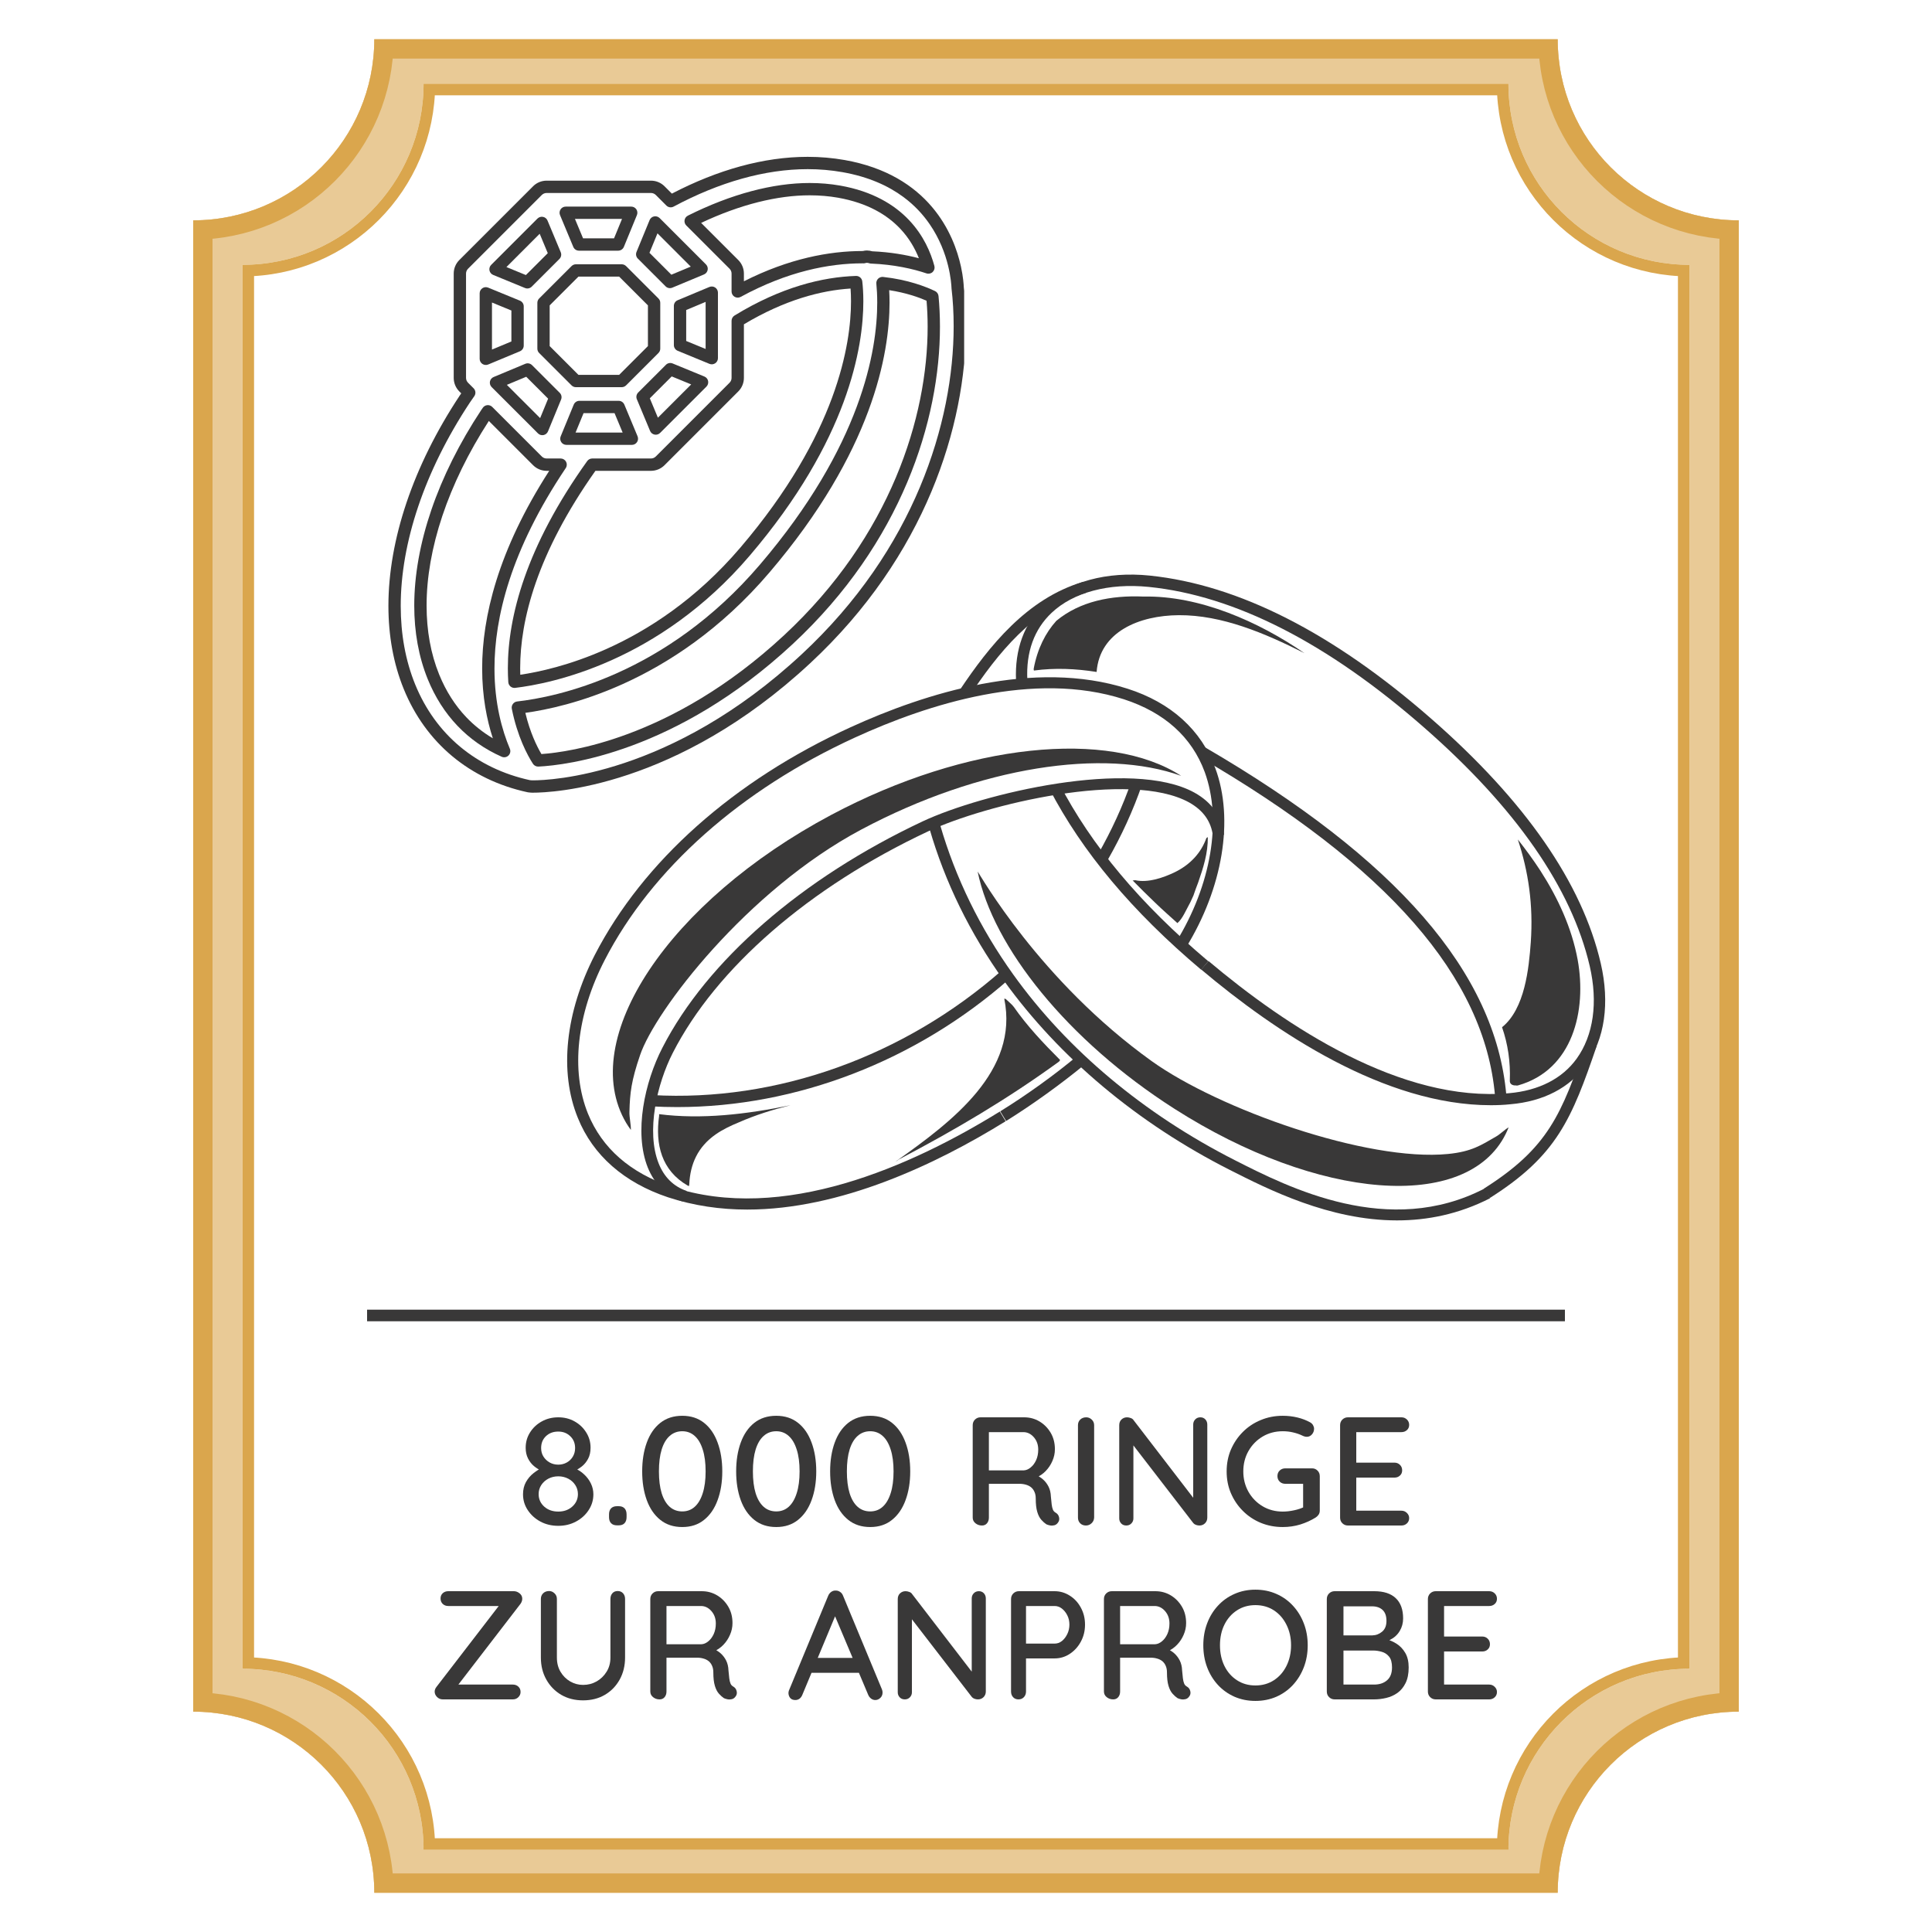 <svg xmlns="http://www.w3.org/2000/svg" xmlns:xlink="http://www.w3.org/1999/xlink" width="500" zoomAndPan="magnify" viewBox="0 0 375 375" height="500" preserveAspectRatio="xMidYMid meet" version="1.0"><defs><filter x="0%" y="0%" width="100%" height="100%" id="c8256b4674"><feColorMatrix values="0 0 0 0 1 0 0 0 0 1 0 0 0 0 1 0 0 0 1 0" color-interpolation-filters="sRGB"/></filter><g/><mask id="202e84fb86"><g filter="url(#c8256b4674)"><rect x="-37.5" width="450" fill="#000000" y="-37.5" height="450" fill-opacity="0.59"/></g></mask><clipPath id="c13661485e"><path d="M 17.5 7.617 L 317.5 7.617 L 317.5 368 L 17.5 368 Z M 17.5 7.617 " clip-rule="nonzero"/></clipPath><clipPath id="24961f9ae7"><path d="M 282.348 7.617 L 52.652 7.617 C 52.652 26.957 37.012 42.77 17.5 42.77 L 17.5 332.23 C 36.844 332.23 52.652 347.875 52.652 367.383 L 282.348 367.383 C 282.348 348.043 297.988 332.23 317.5 332.23 L 317.5 42.77 C 298.156 42.77 282.348 27.125 282.348 7.617 Z M 282.348 7.617 " clip-rule="nonzero"/></clipPath><clipPath id="93f451562a"><path d="M 0.5 0.617 L 300.5 0.617 L 300.5 360.441 L 0.5 360.441 Z M 0.5 0.617 " clip-rule="nonzero"/></clipPath><clipPath id="1d340ce2c0"><path d="M 265.348 0.617 L 35.652 0.617 C 35.652 19.957 20.012 35.77 0.5 35.77 L 0.5 325.23 C 19.844 325.23 35.652 340.875 35.652 360.383 L 265.348 360.383 C 265.348 341.043 280.988 325.23 300.5 325.23 L 300.5 35.77 C 281.156 35.77 265.348 20.125 265.348 0.617 Z M 265.348 0.617 " clip-rule="nonzero"/></clipPath><clipPath id="d2f5294e4e"><rect x="0" width="301" y="0" height="361"/></clipPath><clipPath id="c7b0f66c07"><path d="M 17.5 7.617 L 317.5 7.617 L 317.5 367.383 L 17.5 367.383 Z M 17.5 7.617 " clip-rule="nonzero"/></clipPath><clipPath id="f7f7650fb1"><path d="M 282.348 7.617 L 52.652 7.617 C 52.652 26.957 37.012 42.77 17.5 42.77 L 17.5 332.23 C 36.844 332.23 52.652 347.871 52.652 367.383 L 282.348 367.383 C 282.348 348.039 297.988 332.23 317.5 332.23 L 317.5 42.77 C 298.156 42.77 282.348 27.125 282.348 7.617 Z M 282.348 7.617 " clip-rule="nonzero"/></clipPath><clipPath id="278700fe2a"><rect x="0" width="339" y="0" height="375"/></clipPath><clipPath id="751d94d3d8"><path d="M 37.5 7.617 L 337.5 7.617 L 337.5 367.383 L 37.5 367.383 Z M 37.5 7.617 " clip-rule="nonzero"/></clipPath><clipPath id="34766079a4"><path d="M 302.348 7.617 L 72.652 7.617 C 72.652 26.957 57.012 42.77 37.5 42.77 L 37.5 332.23 C 56.844 332.23 72.652 347.871 72.652 367.383 L 302.348 367.383 C 302.348 348.039 317.988 332.23 337.5 332.23 L 337.5 42.77 C 318.156 42.77 302.348 27.125 302.348 7.617 Z M 302.348 7.617 " clip-rule="nonzero"/></clipPath><clipPath id="047d6d4acc"><path d="M 47.062 16.246 L 327.938 16.246 L 327.938 359.664 L 47.062 359.664 Z M 47.062 16.246 " clip-rule="nonzero"/></clipPath><clipPath id="b1ea4b9e66"><path d="M 292.785 16.246 L 82.215 16.246 C 82.215 35.59 66.57 51.402 47.062 51.402 L 47.062 323.906 C 66.402 323.906 82.215 339.547 82.215 359.059 L 292.785 359.059 C 292.785 339.715 308.426 323.906 327.938 323.906 L 327.938 51.402 C 308.598 51.402 292.785 35.758 292.785 16.246 Z M 292.785 16.246 " clip-rule="nonzero"/></clipPath><clipPath id="db0943ae90"><path d="M 0.062 0.246 L 280.938 0.246 L 280.938 343 L 0.062 343 Z M 0.062 0.246 " clip-rule="nonzero"/></clipPath><clipPath id="3b0c2a8dad"><path d="M 245.785 0.246 L 35.215 0.246 C 35.215 19.59 19.57 35.402 0.062 35.402 L 0.062 307.906 C 19.402 307.906 35.215 323.547 35.215 343.059 L 245.785 343.059 C 245.785 323.715 261.426 307.906 280.938 307.906 L 280.938 35.402 C 261.598 35.402 245.785 19.758 245.785 0.246 Z M 245.785 0.246 " clip-rule="nonzero"/></clipPath><clipPath id="8ec0bc0ce6"><rect x="0" width="281" y="0" height="344"/></clipPath><clipPath id="97af62f8ca"><path d="M 47.062 16.25 L 328 16.25 L 328 358.996 L 47.062 358.996 Z M 47.062 16.25 " clip-rule="nonzero"/></clipPath><clipPath id="458fe52990"><path d="M 292.785 16.25 L 82.215 16.25 C 82.215 35.59 66.57 51.402 47.062 51.402 L 47.062 323.902 C 66.402 323.902 82.215 339.547 82.215 359.055 L 292.785 359.055 C 292.785 339.715 308.426 323.902 327.938 323.902 L 327.938 51.402 C 308.594 51.402 292.785 35.758 292.785 16.25 Z M 292.785 16.25 " clip-rule="nonzero"/></clipPath><clipPath id="501de0fc24"><path d="M 75.391 30.297 L 187.141 30.297 L 187.141 154 L 75.391 154 Z M 75.391 30.297 " clip-rule="nonzero"/></clipPath></defs><rect x="-37.5" width="450" fill="#ffffff" y="-37.5" height="450" fill-opacity="1"/><rect x="-37.5" width="450" fill="#ffffff" y="-37.5" height="450" fill-opacity="1"/><g mask="url(#202e84fb86)"><g transform="matrix(1, 0, 0, 1, 20, 0)"><g clip-path="url(#278700fe2a)"><g clip-path="url(#c13661485e)"><g clip-path="url(#24961f9ae7)"><g transform="matrix(1, 0, 0, 1, 17, 7)"><g clip-path="url(#d2f5294e4e)"><g clip-path="url(#93f451562a)"><g clip-path="url(#1d340ce2c0)"><path fill="#daa64d" d="M 0.5 0.617 L 300.5 0.617 L 300.5 360.383 L 0.5 360.383 Z M 0.5 0.617 " fill-opacity="1" fill-rule="nonzero"/></g></g></g></g></g></g><g clip-path="url(#c7b0f66c07)"><g clip-path="url(#f7f7650fb1)"><path stroke-linecap="butt" transform="matrix(0.75, 0, 0, 0.75, 17.501, 7.616)" fill="none" stroke-linejoin="miter" d="M 353.128 0.002 L 46.868 0.002 C 46.868 25.789 26.014 46.872 -0.002 46.872 L -0.002 432.82 C 25.79 432.82 46.868 453.674 46.868 479.69 L 353.128 479.69 C 353.128 453.898 373.983 432.82 399.998 432.82 L 399.998 46.872 C 374.207 46.872 353.128 26.013 353.128 0.002 Z M 353.128 0.002 " stroke="#daa64d" stroke-width="10" stroke-opacity="1" stroke-miterlimit="4"/></g></g></g></g></g><g clip-path="url(#751d94d3d8)"><g clip-path="url(#34766079a4)"><path stroke-linecap="butt" transform="matrix(0.75, 0, 0, 0.75, 37.501, 7.616)" fill="none" stroke-linejoin="miter" d="M 353.128 0.002 L 46.868 0.002 C 46.868 25.789 26.014 46.872 -0.002 46.872 L -0.002 432.82 C 25.79 432.82 46.868 453.674 46.868 479.69 L 353.128 479.69 C 353.128 453.898 373.983 432.82 399.998 432.82 L 399.998 46.872 C 374.207 46.872 353.128 26.013 353.128 0.002 Z M 353.128 0.002 " stroke="#daa64d" stroke-width="10" stroke-opacity="1" stroke-miterlimit="4"/></g></g><g clip-path="url(#047d6d4acc)"><g clip-path="url(#b1ea4b9e66)"><g transform="matrix(1, 0, 0, 1, 47, 16)"><g clip-path="url(#8ec0bc0ce6)"><g clip-path="url(#db0943ae90)"><g clip-path="url(#3b0c2a8dad)"><path fill="#ffffff" d="M 0.062 0.246 L 280.938 0.246 L 280.938 342.566 L 0.062 342.566 Z M 0.062 0.246 " fill-opacity="1" fill-rule="nonzero"/></g></g></g></g></g></g><g clip-path="url(#97af62f8ca)"><g clip-path="url(#458fe52990)"><path stroke-linecap="butt" transform="matrix(0.75, 0, 0, 0.75, 47.062, 16.248)" fill="none" stroke-linejoin="miter" d="M 327.632 0.002 L 46.871 0.002 C 46.871 25.789 26.012 46.872 0.001 46.872 L 0.001 410.206 C 25.788 410.206 46.871 431.065 46.871 457.075 L 327.632 457.075 C 327.632 431.289 348.486 410.206 374.501 410.206 L 374.501 46.872 C 348.71 46.872 327.632 26.013 327.632 0.002 Z M 327.632 0.002 " stroke="#daa64d" stroke-width="6" stroke-opacity="1" stroke-miterlimit="4"/></g></g><path stroke-linecap="butt" transform="matrix(0.75, 0, 0, 0.75, 71.251, 254.206)" fill="none" stroke-linejoin="miter" d="M -0.002 1.501 L 309.998 1.501 " stroke="#393838" stroke-width="3" stroke-opacity="1" stroke-miterlimit="4"/><path fill="#393838" d="M 145.039 234.777 C 139.824 234.777 134.703 234.043 129.672 232.398 C 121.168 229.562 115.086 224.258 112.16 216.988 C 108.5 208.023 109.734 196.504 115.453 185.344 C 124.824 167.191 142.43 151.508 165.066 141.172 C 179.562 134.543 200.688 127.867 218.84 133.672 C 227.301 136.371 233.199 141.723 235.898 149.129 C 239.555 159.008 237.359 172.359 230.137 184.02 L 228.262 182.875 C 235.121 171.766 237.223 159.145 233.84 149.859 C 231.324 143.047 226.02 138.293 218.156 135.73 C 200.688 130.105 180.156 136.645 165.98 143.141 C 143.801 153.289 126.52 168.609 117.371 186.352 C 111.93 196.914 110.742 207.797 114.125 216.164 C 116.871 222.887 122.312 227.641 130.312 230.34 C 151.895 237.52 176.91 226.363 194.059 215.754 L 195.199 217.629 C 181.617 226.043 163.098 234.777 145.039 234.777 Z M 145.039 234.777 " fill-opacity="1" fill-rule="nonzero"/><path fill="#393838" d="M 195.293 217.582 L 194.148 215.707 C 199.18 212.598 204.801 208.574 209.191 204.871 L 210.609 206.562 C 206.082 210.312 200.367 214.426 195.293 217.582 Z M 195.293 217.582 " fill-opacity="1" fill-rule="nonzero"/><path fill="#393838" d="M 132.508 233.223 C 129.352 232.125 127.066 229.883 125.742 226.637 C 122.996 219.777 125.145 209.992 128.574 203.359 C 137.219 186.488 155.645 170.438 179.105 159.418 C 190.629 154.023 219.617 147.117 231.828 153.84 C 235.211 155.715 237.133 158.457 237.59 162.023 L 235.441 162.297 C 235.074 159.418 233.566 157.312 230.82 155.758 C 219.297 149.402 191.266 156.125 180.109 161.383 C 157.02 172.223 139 187.906 130.586 204.367 C 127.523 210.359 125.375 219.594 127.844 225.812 C 128.895 228.465 130.727 230.293 133.285 231.164 Z M 132.508 233.223 " fill-opacity="1" fill-rule="nonzero"/><path fill="#393838" d="M 215 166.918 L 213.125 165.82 C 215.73 161.246 217.926 156.492 219.617 151.598 L 221.676 152.285 C 219.938 157.312 217.699 162.207 215 166.918 Z M 215 166.918 " fill-opacity="1" fill-rule="nonzero"/><path fill="#393838" d="M 131.457 214.883 C 129.809 214.883 128.117 214.84 126.473 214.746 L 126.609 212.551 C 150.707 213.926 175.492 205.055 194.559 188.27 L 196.023 189.918 C 177.824 205.969 154.547 214.883 131.457 214.883 Z M 131.457 214.883 " fill-opacity="1" fill-rule="nonzero"/><path fill="#393838" d="M 289.352 214.52 C 268.82 214.52 247.695 200.434 233.152 188.18 L 234.57 186.535 C 249.66 199.246 272.02 214.062 292.918 212.188 C 298.68 211.684 303.254 209.352 306.043 205.465 C 309.289 200.938 310.203 194.582 308.559 187.492 C 305.035 172.359 294.199 156.766 276.367 141.172 C 257.664 124.801 239.691 115.609 222.957 113.918 C 215.184 113.141 208.324 114.973 204.117 118.949 C 200.734 122.148 199.133 126.539 199.406 131.98 L 197.211 132.074 C 196.938 126.035 198.812 120.961 202.609 117.348 C 207.273 112.914 214.816 110.855 223.184 111.723 C 240.379 113.508 258.762 122.836 277.828 139.527 C 296.027 155.438 307.094 171.398 310.707 186.992 C 312.488 194.672 311.484 201.715 307.871 206.699 C 304.672 211.137 299.594 213.785 293.148 214.336 C 291.867 214.473 290.586 214.52 289.352 214.52 Z M 289.352 214.52 " fill-opacity="1" fill-rule="nonzero"/><path fill="#393838" d="M 233.152 188.227 C 219.711 176.887 210.062 165.363 203.66 153.062 L 205.578 152.055 C 211.844 164.129 221.309 175.422 234.523 186.578 Z M 233.152 188.227 " fill-opacity="1" fill-rule="nonzero"/><path fill="#393838" d="M 271.152 236.879 C 258.027 236.879 246.141 230.844 238.73 227.094 C 220.762 217.992 205.625 205.281 194.879 190.375 C 188.297 181.184 183.402 171.215 180.383 160.742 L 182.488 160.148 C 185.461 170.391 190.215 180.133 196.664 189.141 C 207.18 203.82 222.086 216.258 239.738 225.219 C 250.164 230.523 269.598 240.355 288.207 230.66 L 289.215 232.582 C 283.133 235.691 277.004 236.879 271.152 236.879 Z M 271.152 236.879 " fill-opacity="1" fill-rule="nonzero"/><path fill="#393838" d="M 290.176 212.645 C 288.164 189.688 269.367 168.152 232.648 146.844 L 233.746 144.969 C 271.105 166.688 290.266 188.773 292.371 212.508 Z M 290.176 212.645 " fill-opacity="1" fill-rule="nonzero"/><path fill="#393838" d="M 188.113 135.184 L 186.281 133.949 C 192 125.398 199.316 116.207 210.152 112.957 L 210.793 115.062 C 200.594 118.082 193.598 126.906 188.113 135.184 Z M 188.113 135.184 " fill-opacity="1" fill-rule="nonzero"/><path fill="#393838" d="M 289.168 232.535 L 288.027 230.707 C 300.465 222.84 303.117 216.348 307.871 202.309 L 309.93 202.996 C 305.082 217.172 302.199 224.305 289.168 232.535 Z M 289.168 232.535 " fill-opacity="1" fill-rule="nonzero"/><path fill="#393838" d="M 161.316 158.184 C 129.809 174.965 111.977 201.715 121.535 217.949 C 121.809 218.406 122.129 218.863 122.449 219.32 C 122.492 218.359 122.129 216.805 122.172 215.801 C 122.266 212.141 122.539 209.762 124.23 204.824 C 127.113 196.227 144.945 172.859 167.168 161.02 C 190.262 148.719 214.27 145.195 229.266 150.594 C 215.32 141.539 187.699 144.145 161.316 158.184 Z M 161.316 158.184 " fill-opacity="1" fill-rule="nonzero"/><path fill="#393838" d="M 290.312 220.645 C 287.523 222.246 285.695 223.527 281.074 223.984 C 265.391 225.539 236.582 215.297 223.551 205.969 C 201.785 190.375 190.168 169.66 189.758 169.156 C 192.73 183.789 207.18 201.945 227.941 215.203 C 255.879 233.039 284.688 235.277 292.234 220.145 C 292.461 219.688 292.645 219.273 292.828 218.816 C 292.094 219.227 291.09 220.234 290.312 220.645 Z M 290.312 220.645 " fill-opacity="1" fill-rule="nonzero"/><path fill="#393838" d="M 306.227 186.305 C 305.082 180.086 302.383 174.277 299 169.02 C 297.629 166.918 296.164 164.906 294.609 162.938 C 296.668 169.156 297.629 175.652 297.125 182.875 C 296.758 187.953 295.98 195.816 291.547 199.383 C 292.691 202.676 293.191 206.105 293.055 209.762 C 293.012 210.449 293.648 210.723 294.199 210.676 C 294.336 210.723 294.52 210.723 294.656 210.676 C 305.309 207.66 308.008 196.137 306.227 186.305 Z M 306.227 186.305 " fill-opacity="1" fill-rule="nonzero"/><path fill="#393838" d="M 228.809 119.406 C 237.176 119.359 245.453 122.883 253.184 126.77 C 244.355 120.688 232.832 115.566 221.949 115.793 C 215.684 115.52 209.605 116.707 205.031 120.504 C 202.926 122.836 201.371 125.898 200.641 129.785 C 200.641 129.832 200.641 129.832 200.641 129.879 C 200.641 129.922 200.641 129.922 200.641 129.969 C 200.641 130.062 200.688 130.105 200.688 130.152 C 204.758 129.602 208.828 129.785 212.852 130.426 C 213.445 122.605 221.129 119.453 228.809 119.406 Z M 228.809 119.406 " fill-opacity="1" fill-rule="nonzero"/><path fill="#393838" d="M 229.266 178.348 C 229.723 177.707 230.043 177.023 230.41 176.336 C 230.867 175.512 231.277 174.691 231.645 173.82 C 231.918 173 232.238 172.129 232.559 171.305 C 233.566 168.426 234.48 165.547 234.434 162.48 C 234.344 162.527 234.25 162.617 234.16 162.664 C 233.109 165.59 231.004 167.832 228.031 169.293 C 225.836 170.348 222.863 171.398 220.352 170.848 C 220.168 170.848 220.031 170.895 219.848 170.895 C 221.266 172.359 222.727 173.777 224.191 175.191 C 225.609 176.566 227.07 177.844 228.535 179.172 C 228.809 178.941 229.039 178.668 229.266 178.348 Z M 229.266 178.348 " fill-opacity="1" fill-rule="nonzero"/><path fill="#393838" d="M 196.754 195.406 C 196.664 195.312 196.57 195.223 196.527 195.129 C 196.113 194.719 195.656 194.309 195.199 193.895 C 195.109 193.852 195.016 193.852 194.926 193.852 C 197.805 207.887 184.867 217.672 173.844 225.449 C 173.891 225.402 173.984 225.402 174.027 225.355 C 174.164 225.266 174.348 225.129 174.484 225.035 C 185.461 219.273 195.473 213.375 205.488 206.105 C 205.625 206.012 205.719 205.875 205.762 205.738 C 202.516 202.492 199.359 199.152 196.754 195.406 Z M 196.754 195.406 " fill-opacity="1" fill-rule="nonzero"/><path fill="#393838" d="M 138.91 220.188 C 140.281 219.227 141.836 218.496 143.391 217.855 C 146.594 216.438 149.977 215.387 153.449 214.52 C 144.855 216.301 136.121 217.309 127.934 216.258 C 127.934 216.348 127.934 216.484 127.934 216.578 C 127.156 222.109 128.395 227.184 133.469 230.113 C 133.559 230.156 133.652 230.203 133.742 230.203 C 133.742 230.066 133.789 229.973 133.789 229.836 C 133.973 225.949 135.434 222.613 138.91 220.188 Z M 138.91 220.188 " fill-opacity="1" fill-rule="nonzero"/><path fill="#393838" d="M 138.824 70.512 C 139.156 70.289 139.352 69.918 139.352 69.52 L 139.352 56.805 C 139.352 56.406 139.152 56.031 138.82 55.809 C 138.488 55.586 138.066 55.547 137.695 55.699 L 131.535 58.273 C 131.086 58.457 130.797 58.891 130.797 59.375 L 130.797 66.984 C 130.797 67.469 131.094 67.906 131.539 68.09 L 137.703 70.625 C 138.07 70.777 138.492 70.734 138.824 70.512 Z M 136.961 67.734 L 133.191 66.184 L 133.191 60.172 L 136.961 58.598 Z M 136.961 67.734 " fill-opacity="1" fill-rule="nonzero"/><path fill="#393838" d="M 123.809 50.199 L 129.188 55.578 C 129.531 55.922 130.047 56.023 130.492 55.836 L 136.645 53.27 C 137.012 53.117 137.277 52.789 137.355 52.398 C 137.434 52.008 137.309 51.605 137.027 51.32 L 128.039 42.332 C 127.754 42.051 127.352 41.926 126.957 42.004 C 126.566 42.082 126.238 42.352 126.086 42.723 L 123.547 48.898 C 123.363 49.348 123.465 49.859 123.809 50.199 Z M 127.617 45.293 L 134.074 51.75 L 130.312 53.32 L 126.062 49.07 Z M 127.617 45.293 " fill-opacity="1" fill-rule="nonzero"/><path fill="#393838" d="M 111.273 47.918 C 111.457 48.367 111.891 48.656 112.375 48.656 L 119.988 48.656 C 120.469 48.656 120.91 48.359 121.094 47.914 L 123.625 41.75 C 123.777 41.383 123.738 40.965 123.516 40.629 C 123.293 40.297 122.922 40.102 122.52 40.102 L 109.805 40.102 C 109.406 40.102 109.031 40.301 108.809 40.633 C 108.59 40.965 108.547 41.387 108.703 41.758 Z M 120.734 42.492 L 119.184 46.262 L 113.172 46.262 L 111.598 42.492 Z M 120.734 42.492 " fill-opacity="1" fill-rule="nonzero"/><path fill="#393838" d="M 95.727 53.363 L 101.902 55.902 C 102.348 56.086 102.859 55.984 103.203 55.645 L 108.582 50.266 C 108.926 49.922 109.027 49.402 108.84 48.957 L 106.273 42.809 C 106.121 42.438 105.797 42.172 105.402 42.094 C 105.012 42.016 104.609 42.141 104.324 42.422 L 95.336 51.414 C 95.051 51.695 94.93 52.102 95.008 52.492 C 95.086 52.887 95.355 53.211 95.727 53.363 Z M 104.754 45.375 L 106.324 49.141 L 102.074 53.387 L 98.297 51.836 Z M 104.754 45.375 " fill-opacity="1" fill-rule="nonzero"/><path fill="#393838" d="M 127.051 84.355 C 127.445 84.434 127.848 84.312 128.129 84.027 L 137.121 75.039 C 137.402 74.754 137.523 74.348 137.445 73.957 C 137.367 73.566 137.098 73.238 136.727 73.086 L 130.555 70.547 C 130.105 70.363 129.594 70.465 129.254 70.809 L 123.871 76.188 C 123.531 76.527 123.426 77.047 123.613 77.492 L 126.18 83.645 C 126.332 84.012 126.66 84.277 127.051 84.355 Z M 130.379 73.062 L 134.16 74.617 L 127.699 81.074 L 126.129 77.312 Z M 130.379 73.062 " fill-opacity="1" fill-rule="nonzero"/><path fill="#393838" d="M 93.633 70.641 C 93.969 70.863 94.391 70.902 94.758 70.75 L 100.922 68.18 C 101.367 67.992 101.656 67.559 101.656 67.074 L 101.656 59.465 C 101.656 58.984 101.363 58.543 100.914 58.359 L 94.754 55.828 C 94.383 55.676 93.965 55.715 93.633 55.938 C 93.301 56.16 93.102 56.531 93.102 56.934 L 93.102 69.645 C 93.102 70.047 93.301 70.418 93.633 70.641 Z M 99.262 66.277 L 95.492 67.852 L 95.492 58.719 L 99.262 60.27 Z M 99.262 66.277 " fill-opacity="1" fill-rule="nonzero"/><path fill="#393838" d="M 111.781 75.152 L 120.672 75.152 C 120.988 75.152 121.297 75.023 121.52 74.801 L 127.805 68.516 C 128.031 68.289 128.156 67.992 128.156 67.672 L 128.156 58.777 C 128.156 58.461 128.031 58.16 127.805 57.934 L 121.52 51.648 C 121.297 51.426 120.988 51.297 120.672 51.297 L 111.781 51.297 C 111.469 51.297 111.16 51.426 110.938 51.648 L 104.648 57.934 C 104.426 58.16 104.301 58.461 104.301 58.777 L 104.301 67.672 C 104.301 67.992 104.426 68.289 104.648 68.516 L 110.938 74.801 C 111.16 75.023 111.469 75.152 111.781 75.152 Z M 106.691 59.273 L 112.277 53.691 L 120.176 53.691 L 125.762 59.273 L 125.762 67.176 L 120.176 72.762 L 112.277 72.762 L 106.691 67.176 Z M 106.691 59.273 " fill-opacity="1" fill-rule="nonzero"/><path fill="#393838" d="M 95.977 129.758 C 95.98 119.934 99.078 106.844 109.812 90.855 C 110.059 90.488 110.082 90.02 109.875 89.629 C 109.668 89.238 109.262 88.992 108.82 88.992 L 106.102 88.992 C 105.75 88.992 105.414 88.855 105.164 88.605 L 95.543 78.984 C 95.293 78.734 94.938 78.605 94.586 78.637 C 94.23 78.672 93.906 78.863 93.707 79.156 C 93.629 79.273 93.527 79.41 93.406 79.59 C 84.914 92.449 80.41 105.777 80.406 117.551 C 80.406 122.664 81.262 127.484 83.023 131.824 L 84.133 131.371 L 83.023 131.824 C 84.441 135.309 86.379 138.348 88.789 140.875 C 91.199 143.406 94.086 145.426 97.375 146.883 C 97.824 147.082 98.348 146.988 98.699 146.645 C 99.047 146.301 99.152 145.777 98.961 145.324 C 97.449 141.746 95.977 136.516 95.977 129.758 Z M 85.242 130.922 C 83.609 126.906 82.801 122.398 82.801 117.551 C 82.793 106.629 86.93 94 94.883 81.707 L 103.473 90.297 C 104.168 90.992 105.113 91.387 106.102 91.387 L 106.605 91.387 C 96.629 106.863 93.582 119.816 93.586 129.758 C 93.586 135.215 94.5 139.754 95.66 143.305 C 93.75 142.172 92.035 140.812 90.52 139.227 C 88.328 136.926 86.555 134.152 85.242 130.922 Z M 85.242 130.922 " fill-opacity="1" fill-rule="nonzero"/><path fill="#393838" d="M 101.961 70.613 L 95.812 73.18 C 95.441 73.332 95.176 73.66 95.098 74.051 C 95.023 74.445 95.145 74.848 95.426 75.129 L 104.418 84.117 C 104.699 84.402 105.105 84.523 105.496 84.445 C 105.891 84.367 106.215 84.098 106.367 83.727 L 108.906 77.551 C 109.09 77.105 108.988 76.594 108.648 76.25 L 103.266 70.871 C 102.926 70.531 102.406 70.426 101.961 70.613 Z M 104.84 81.156 L 98.379 74.699 L 102.141 73.129 L 106.391 77.379 Z M 104.84 81.156 " fill-opacity="1" fill-rule="nonzero"/><path fill="#393838" d="M 141.609 52.164 C 141.859 52.414 141.996 52.746 141.996 53.098 L 141.996 56.578 C 141.996 57 142.219 57.391 142.582 57.605 C 142.945 57.82 143.395 57.828 143.766 57.625 C 152.844 52.68 160.93 51.117 167.422 51.113 C 167.496 51.113 167.57 51.113 167.645 51.117 C 167.777 51.117 167.914 51.086 168.043 51.043 C 168.113 51.023 168.18 51.012 168.258 51.012 C 168.383 51.012 168.543 51.039 168.73 51.102 C 168.836 51.137 168.945 51.156 169.059 51.16 C 173.566 51.34 177.262 52.199 179.824 53.062 C 180.242 53.203 180.707 53.102 181.027 52.801 C 181.344 52.5 181.477 52.043 181.363 51.621 C 180.672 49.047 179.277 45.707 176.438 42.715 C 173.602 39.719 169.32 37.117 163.059 36.02 L 163.055 36.02 C 161.184 35.691 159.211 35.52 157.148 35.52 C 150.047 35.52 141.945 37.645 133.523 41.852 C 133.18 42.023 132.938 42.348 132.875 42.73 C 132.812 43.109 132.938 43.496 133.211 43.766 Z M 162.645 38.371 C 168.461 39.406 172.207 41.738 174.703 44.359 C 176.484 46.234 177.621 48.273 178.355 50.125 C 175.891 49.473 172.836 48.93 169.309 48.777 C 168.992 48.688 168.641 48.621 168.258 48.617 C 168.008 48.617 167.738 48.656 167.473 48.723 C 167.457 48.723 167.438 48.723 167.422 48.723 C 160.98 48.723 153.105 50.188 144.391 54.598 L 144.391 53.098 C 144.391 52.113 143.996 51.168 143.301 50.473 L 136.09 43.262 C 143.703 39.672 150.934 37.906 157.152 37.91 C 159.078 37.91 160.914 38.07 162.645 38.371 Z M 162.645 38.371 " fill-opacity="1" fill-rule="nonzero"/><path fill="#393838" d="M 109.934 86.352 L 122.648 86.352 C 123.051 86.352 123.422 86.148 123.645 85.816 C 123.867 85.484 123.906 85.062 123.754 84.691 L 121.184 78.531 C 120.996 78.086 120.562 77.797 120.078 77.797 L 112.469 77.797 C 111.984 77.797 111.547 78.09 111.363 78.535 L 108.828 84.699 C 108.676 85.07 108.719 85.488 108.941 85.82 C 109.164 86.152 109.535 86.348 109.934 86.348 Z M 113.27 80.188 L 119.281 80.188 L 120.855 83.957 L 111.719 83.957 Z M 113.27 80.188 " fill-opacity="1" fill-rule="nonzero"/><g clip-path="url(#501de0fc24)"><path fill="#393838" d="M 186.52 51.734 C 185.832 48.609 184.309 44.176 180.867 40.133 C 179.148 38.113 176.949 36.199 174.16 34.613 C 171.371 33.027 167.996 31.777 163.934 31.059 C 161.59 30.645 159.199 30.441 156.777 30.441 C 148.211 30.441 139.258 32.98 130.41 37.582 L 128.98 36.152 C 128.285 35.457 127.34 35.066 126.355 35.066 L 106.102 35.066 C 105.113 35.066 104.168 35.457 103.473 36.152 L 103.406 36.219 L 103.406 36.223 L 89.152 50.473 C 88.457 51.168 88.066 52.113 88.066 53.098 L 88.066 73.352 C 88.066 74.336 88.457 75.281 89.152 75.977 L 89.527 76.352 C 89.422 76.504 89.312 76.656 89.207 76.816 C 80.168 90.492 75.395 104.812 75.391 117.602 C 75.391 123.355 76.359 128.801 78.359 133.719 C 80.484 138.945 83.684 143.355 87.758 146.758 C 91.832 150.16 96.773 152.551 102.355 153.766 C 102.562 153.809 102.73 153.824 102.852 153.828 C 102.926 153.844 103.004 153.852 103.074 153.852 C 103.074 153.852 103.125 153.852 103.191 153.855 C 103.258 153.855 103.352 153.859 103.461 153.859 C 105.273 153.859 112.223 153.621 121.973 150.355 C 131.727 147.094 144.277 140.801 157.266 128.723 C 168.457 118.32 176.02 106.785 180.777 95.449 C 185.535 84.109 187.496 72.965 187.496 63.312 C 187.496 60.668 187.348 58.141 187.07 55.746 C 187.051 55.246 186.961 53.766 186.52 51.734 Z M 178.57 94.523 C 173.938 105.562 166.574 116.801 155.637 126.969 C 142.906 138.805 130.676 144.922 121.215 148.086 C 111.758 151.254 105.066 151.465 103.461 151.465 C 103.371 151.465 103.297 151.465 103.238 151.465 C 103.215 151.465 103.199 151.461 103.18 151.461 C 103.145 151.457 103.113 151.449 103.078 151.445 C 102.941 151.441 102.875 151.43 102.875 151.43 L 102.867 151.43 C 97.633 150.289 93.059 148.066 89.293 144.922 C 85.523 141.777 82.562 137.703 80.574 132.82 C 78.707 128.223 77.781 123.086 77.781 117.602 C 77.777 105.41 82.367 91.492 91.199 78.137 C 91.469 77.734 91.758 77.332 92.062 76.895 C 92.395 76.422 92.336 75.777 91.926 75.367 L 90.844 74.285 C 90.598 74.035 90.457 73.703 90.457 73.352 L 90.457 53.098 C 90.457 52.746 90.598 52.414 90.844 52.164 L 105.164 37.844 C 105.414 37.598 105.75 37.457 106.102 37.457 L 126.355 37.457 C 126.707 37.457 127.039 37.598 127.289 37.844 L 129.34 39.895 C 129.711 40.266 130.281 40.352 130.746 40.102 C 139.582 35.379 148.445 32.832 156.777 32.832 C 159.066 32.832 161.312 33.027 163.516 33.414 C 168.609 34.316 172.43 36.078 175.336 38.227 C 177.516 39.836 179.18 41.668 180.461 43.535 C 182.383 46.332 183.438 49.215 184.008 51.504 C 184.578 53.793 184.668 55.484 184.684 55.867 L 184.688 55.965 C 184.961 58.281 185.105 60.738 185.105 63.312 C 185.105 72.645 183.203 83.484 178.57 94.523 Z M 178.57 94.523 " fill-opacity="1" fill-rule="nonzero"/></g><path fill="#393838" d="M 181.492 56.496 C 179.773 55.672 176.297 54.289 171.418 53.754 C 171.062 53.715 170.703 53.84 170.445 54.09 C 170.191 54.344 170.062 54.703 170.098 55.059 C 170.195 56.055 170.27 57.281 170.27 58.727 C 170.27 63.406 169.5 70.348 166.273 79 C 163.051 87.656 157.371 98.031 147.527 109.566 C 138.336 120.336 128.41 126.766 119.844 130.617 C 111.277 134.469 104.074 135.738 100.383 136.156 C 100.051 136.191 99.746 136.367 99.551 136.637 C 99.355 136.906 99.277 137.25 99.344 137.578 C 100.422 142.957 102.355 146.555 103.441 148.246 C 103.672 148.605 104.078 148.812 104.504 148.793 C 107.211 148.664 113.891 147.977 122.727 144.695 C 131.562 141.414 142.551 135.531 153.84 125.031 C 164.43 115.188 171.586 104.305 176.09 93.625 C 180.59 82.945 182.445 72.473 182.445 63.406 C 182.445 61.348 182.348 59.359 182.168 57.461 C 182.125 57.043 181.871 56.68 181.492 56.496 Z M 173.883 92.695 C 169.508 103.078 162.551 113.668 152.211 123.281 L 153.023 124.156 L 152.211 123.281 C 141.16 133.555 130.461 139.27 121.891 142.453 C 114.031 145.375 107.965 146.16 105.09 146.363 C 104.191 144.84 102.871 142.148 101.969 138.363 C 106.086 137.793 112.887 136.367 120.82 132.801 C 129.664 128.824 139.91 122.18 149.344 111.121 C 159.355 99.391 165.188 88.77 168.516 79.836 C 171.844 70.906 172.66 63.668 172.66 58.727 C 172.66 57.848 172.633 57.051 172.59 56.32 C 175.883 56.828 178.355 57.715 179.844 58.371 C 179.977 59.988 180.055 61.664 180.055 63.406 C 180.055 72.145 178.262 82.316 173.883 92.695 Z M 173.883 92.695 " fill-opacity="1" fill-rule="nonzero"/><path fill="#393838" d="M 99.996 133.516 C 103.414 133.109 110.363 131.875 118.68 128.152 C 126.996 124.43 136.68 118.207 145.516 107.855 C 155.094 96.629 160.613 86.488 163.734 78.055 C 166.855 69.617 167.574 62.887 167.574 58.492 C 167.574 56.871 167.477 55.57 167.367 54.617 C 167.297 54 166.762 53.539 166.141 53.559 C 159.66 53.766 151.594 55.715 142.566 61.246 C 142.215 61.465 141.996 61.852 141.996 62.27 L 141.996 73.352 C 141.996 73.703 141.859 74.035 141.609 74.285 L 127.34 88.555 L 127.34 88.559 L 127.289 88.605 C 127.039 88.855 126.707 88.992 126.355 88.992 L 114.949 88.992 C 114.562 88.992 114.203 89.18 113.977 89.492 C 102.082 106.121 98.57 119.707 98.574 129.703 C 98.574 130.637 98.602 131.539 98.66 132.406 C 98.684 132.734 98.836 133.039 99.09 133.25 C 99.344 133.457 99.668 133.555 99.996 133.516 Z M 115.57 91.387 L 126.355 91.387 C 127.34 91.387 128.285 90.992 128.98 90.297 L 143.301 75.977 C 143.996 75.281 144.391 74.336 144.391 73.352 L 144.391 62.949 C 152.324 58.203 159.355 56.371 165.094 56.004 C 165.145 56.707 165.18 57.535 165.18 58.492 C 165.18 62.629 164.508 69.062 161.492 77.223 C 158.473 85.383 153.105 95.273 143.695 106.301 C 135.113 116.355 125.746 122.367 117.703 125.969 C 110.598 129.152 104.531 130.445 100.984 130.969 C 100.973 130.555 100.965 130.133 100.965 129.703 C 100.965 120.371 104.195 107.473 115.57 91.387 Z M 115.57 91.387 " fill-opacity="1" fill-rule="nonzero"/><g fill="#393838" fill-opacity="1"><g transform="translate(100.174, 296.1)"><g><path d="M 11.375 -10.625 L 11.281 -11.156 C 12.02 -10.852 12.664 -10.438 13.219 -9.906 C 13.781 -9.383 14.219 -8.789 14.531 -8.125 C 14.844 -7.469 15 -6.781 15 -6.062 C 15 -4.938 14.691 -3.91 14.078 -2.984 C 13.473 -2.055 12.656 -1.316 11.625 -0.766 C 10.594 -0.211 9.445 0.062 8.188 0.062 C 6.906 0.062 5.75 -0.211 4.719 -0.766 C 3.695 -1.316 2.879 -2.055 2.266 -2.984 C 1.648 -3.91 1.344 -4.938 1.344 -6.062 C 1.344 -6.957 1.531 -7.742 1.906 -8.422 C 2.289 -9.109 2.773 -9.68 3.359 -10.141 C 3.941 -10.598 4.531 -10.977 5.125 -11.281 L 4.922 -10.625 C 4.422 -10.844 3.938 -11.145 3.469 -11.531 C 3 -11.926 2.613 -12.422 2.312 -13.016 C 2.008 -13.617 1.859 -14.312 1.859 -15.094 C 1.859 -16.188 2.141 -17.176 2.703 -18.062 C 3.266 -18.957 4.023 -19.672 4.984 -20.203 C 5.941 -20.734 7.008 -21 8.188 -21 C 9.363 -21 10.422 -20.734 11.359 -20.203 C 12.305 -19.672 13.055 -18.957 13.609 -18.062 C 14.172 -17.176 14.453 -16.188 14.453 -15.094 C 14.453 -14.25 14.289 -13.531 13.969 -12.938 C 13.656 -12.352 13.258 -11.867 12.781 -11.484 C 12.301 -11.109 11.832 -10.82 11.375 -10.625 Z M 4.859 -15.031 C 4.859 -14.406 5.008 -13.852 5.312 -13.375 C 5.613 -12.895 6.016 -12.516 6.516 -12.234 C 7.016 -11.953 7.57 -11.812 8.188 -11.812 C 8.789 -11.812 9.344 -11.953 9.844 -12.234 C 10.344 -12.516 10.734 -12.895 11.016 -13.375 C 11.305 -13.852 11.453 -14.406 11.453 -15.031 C 11.453 -15.969 11.141 -16.734 10.516 -17.328 C 9.898 -17.93 9.125 -18.234 8.188 -18.234 C 7.207 -18.234 6.406 -17.93 5.781 -17.328 C 5.164 -16.734 4.859 -15.969 4.859 -15.031 Z M 8.188 -2.703 C 9.27 -2.703 10.176 -3.023 10.906 -3.672 C 11.633 -4.328 12 -5.133 12 -6.094 C 12 -6.75 11.828 -7.336 11.484 -7.859 C 11.148 -8.379 10.691 -8.789 10.109 -9.094 C 9.523 -9.395 8.883 -9.547 8.188 -9.547 C 7.488 -9.547 6.848 -9.395 6.266 -9.094 C 5.691 -8.789 5.234 -8.379 4.891 -7.859 C 4.547 -7.336 4.375 -6.75 4.375 -6.094 C 4.375 -5.133 4.734 -4.328 5.453 -3.672 C 6.18 -3.023 7.094 -2.703 8.188 -2.703 Z M 8.188 -2.703 "/></g></g></g><g fill="#393838" fill-opacity="1"><g transform="translate(116.524, 296.1)"><g><path d="M 3.234 -0.031 C 2.734 -0.031 2.348 -0.172 2.078 -0.453 C 1.816 -0.734 1.688 -1.125 1.688 -1.625 L 1.688 -2.156 C 1.688 -2.656 1.816 -3.047 2.078 -3.328 C 2.348 -3.609 2.734 -3.75 3.234 -3.75 L 3.562 -3.75 C 4.062 -3.75 4.441 -3.609 4.703 -3.328 C 4.961 -3.047 5.094 -2.656 5.094 -2.156 L 5.094 -1.625 C 5.094 -1.125 4.961 -0.734 4.703 -0.453 C 4.441 -0.172 4.062 -0.031 3.562 -0.031 Z M 3.234 -0.031 "/></g></g></g><g fill="#393838" fill-opacity="1"><g transform="translate(123.304, 296.1)"><g><path d="M 9.125 0.297 C 7.438 0.297 6.016 -0.164 4.859 -1.094 C 3.703 -2.02 2.828 -3.297 2.234 -4.922 C 1.641 -6.555 1.344 -8.414 1.344 -10.5 C 1.344 -12.602 1.641 -14.469 2.234 -16.094 C 2.828 -17.727 3.703 -19.004 4.859 -19.922 C 6.016 -20.836 7.438 -21.297 9.125 -21.297 C 10.801 -21.297 12.211 -20.836 13.359 -19.922 C 14.516 -19.004 15.391 -17.727 15.984 -16.094 C 16.586 -14.469 16.891 -12.602 16.891 -10.5 C 16.891 -8.414 16.586 -6.555 15.984 -4.922 C 15.391 -3.297 14.516 -2.02 13.359 -1.094 C 12.211 -0.164 10.801 0.297 9.125 0.297 Z M 9.125 -2.734 C 10.062 -2.734 10.863 -3.031 11.531 -3.625 C 12.207 -4.227 12.727 -5.109 13.094 -6.266 C 13.469 -7.43 13.656 -8.844 13.656 -10.5 C 13.656 -12.176 13.469 -13.594 13.094 -14.75 C 12.727 -15.914 12.207 -16.797 11.531 -17.391 C 10.863 -17.992 10.062 -18.297 9.125 -18.297 C 8.176 -18.297 7.363 -17.992 6.688 -17.391 C 6.008 -16.797 5.488 -15.914 5.125 -14.75 C 4.77 -13.594 4.594 -12.176 4.594 -10.5 C 4.594 -8.844 4.77 -7.43 5.125 -6.266 C 5.488 -5.109 6.008 -4.227 6.688 -3.625 C 7.363 -3.031 8.176 -2.734 9.125 -2.734 Z M 9.125 -2.734 "/></g></g></g><g fill="#393838" fill-opacity="1"><g transform="translate(141.544, 296.1)"><g><path d="M 9.125 0.297 C 7.438 0.297 6.016 -0.164 4.859 -1.094 C 3.703 -2.02 2.828 -3.297 2.234 -4.922 C 1.641 -6.555 1.344 -8.414 1.344 -10.5 C 1.344 -12.602 1.641 -14.469 2.234 -16.094 C 2.828 -17.727 3.703 -19.004 4.859 -19.922 C 6.016 -20.836 7.438 -21.297 9.125 -21.297 C 10.801 -21.297 12.211 -20.836 13.359 -19.922 C 14.516 -19.004 15.391 -17.727 15.984 -16.094 C 16.586 -14.469 16.891 -12.602 16.891 -10.5 C 16.891 -8.414 16.586 -6.555 15.984 -4.922 C 15.391 -3.297 14.516 -2.02 13.359 -1.094 C 12.211 -0.164 10.801 0.297 9.125 0.297 Z M 9.125 -2.734 C 10.062 -2.734 10.863 -3.031 11.531 -3.625 C 12.207 -4.227 12.727 -5.109 13.094 -6.266 C 13.469 -7.43 13.656 -8.844 13.656 -10.5 C 13.656 -12.176 13.469 -13.594 13.094 -14.75 C 12.727 -15.914 12.207 -16.797 11.531 -17.391 C 10.863 -17.992 10.062 -18.297 9.125 -18.297 C 8.176 -18.297 7.363 -17.992 6.688 -17.391 C 6.008 -16.797 5.488 -15.914 5.125 -14.75 C 4.77 -13.594 4.594 -12.176 4.594 -10.5 C 4.594 -8.844 4.77 -7.43 5.125 -6.266 C 5.488 -5.109 6.008 -4.227 6.688 -3.625 C 7.363 -3.031 8.176 -2.734 9.125 -2.734 Z M 9.125 -2.734 "/></g></g></g><g fill="#393838" fill-opacity="1"><g transform="translate(159.784, 296.1)"><g><path d="M 9.125 0.297 C 7.438 0.297 6.016 -0.164 4.859 -1.094 C 3.703 -2.02 2.828 -3.297 2.234 -4.922 C 1.641 -6.555 1.344 -8.414 1.344 -10.5 C 1.344 -12.602 1.641 -14.469 2.234 -16.094 C 2.828 -17.727 3.703 -19.004 4.859 -19.922 C 6.016 -20.836 7.438 -21.297 9.125 -21.297 C 10.801 -21.297 12.211 -20.836 13.359 -19.922 C 14.516 -19.004 15.391 -17.727 15.984 -16.094 C 16.586 -14.469 16.891 -12.602 16.891 -10.5 C 16.891 -8.414 16.586 -6.555 15.984 -4.922 C 15.391 -3.297 14.516 -2.02 13.359 -1.094 C 12.211 -0.164 10.801 0.297 9.125 0.297 Z M 9.125 -2.734 C 10.062 -2.734 10.863 -3.031 11.531 -3.625 C 12.207 -4.227 12.727 -5.109 13.094 -6.266 C 13.469 -7.43 13.656 -8.844 13.656 -10.5 C 13.656 -12.176 13.469 -13.594 13.094 -14.75 C 12.727 -15.914 12.207 -16.797 11.531 -17.391 C 10.863 -17.992 10.062 -18.297 9.125 -18.297 C 8.176 -18.297 7.363 -17.992 6.688 -17.391 C 6.008 -16.797 5.488 -15.914 5.125 -14.75 C 4.77 -13.594 4.594 -12.176 4.594 -10.5 C 4.594 -8.844 4.77 -7.43 5.125 -6.266 C 5.488 -5.109 6.008 -4.227 6.688 -3.625 C 7.363 -3.031 8.176 -2.734 9.125 -2.734 Z M 9.125 -2.734 "/></g></g></g><g fill="#393838" fill-opacity="1"><g transform="translate(178.024, 296.1)"><g/></g></g><g fill="#393838" fill-opacity="1"><g transform="translate(186.364, 296.1)"><g><path d="M 4.234 0 C 3.754 0 3.332 -0.145 2.969 -0.438 C 2.613 -0.727 2.438 -1.094 2.438 -1.531 L 2.438 -19.469 C 2.438 -19.906 2.582 -20.27 2.875 -20.562 C 3.176 -20.852 3.535 -21 3.953 -21 L 12.422 -21 C 13.504 -21 14.492 -20.734 15.391 -20.203 C 16.285 -19.672 17.008 -18.941 17.562 -18.016 C 18.113 -17.086 18.391 -16.02 18.391 -14.812 C 18.391 -14.02 18.227 -13.258 17.906 -12.531 C 17.594 -11.801 17.164 -11.156 16.625 -10.594 C 16.082 -10.031 15.473 -9.609 14.797 -9.328 L 14.453 -9.906 C 15.078 -9.676 15.617 -9.359 16.078 -8.953 C 16.535 -8.547 16.898 -8.066 17.172 -7.516 C 17.441 -6.961 17.586 -6.336 17.609 -5.641 C 17.672 -5.016 17.723 -4.5 17.766 -4.094 C 17.816 -3.688 17.895 -3.352 18 -3.094 C 18.102 -2.832 18.285 -2.629 18.547 -2.484 C 18.898 -2.285 19.117 -1.984 19.203 -1.578 C 19.297 -1.18 19.211 -0.828 18.953 -0.516 C 18.773 -0.273 18.551 -0.117 18.281 -0.047 C 18.008 0.023 17.734 0.035 17.453 -0.016 C 17.18 -0.066 16.941 -0.141 16.734 -0.234 C 16.422 -0.441 16.098 -0.727 15.766 -1.094 C 15.43 -1.469 15.164 -1.984 14.969 -2.641 C 14.77 -3.297 14.672 -4.164 14.672 -5.25 C 14.672 -5.75 14.586 -6.176 14.422 -6.531 C 14.266 -6.895 14.047 -7.191 13.766 -7.422 C 13.484 -7.648 13.148 -7.816 12.766 -7.922 C 12.391 -8.035 11.973 -8.094 11.516 -8.094 L 5.156 -8.094 L 5.578 -8.703 L 5.578 -1.531 C 5.578 -1.094 5.457 -0.727 5.219 -0.438 C 4.977 -0.145 4.648 0 4.234 0 Z M 5.188 -10.703 L 12.359 -10.703 C 12.816 -10.723 13.258 -10.91 13.688 -11.266 C 14.125 -11.617 14.477 -12.094 14.75 -12.688 C 15.02 -13.289 15.156 -13.973 15.156 -14.734 C 15.156 -15.691 14.867 -16.492 14.297 -17.141 C 13.723 -17.797 13.047 -18.125 12.266 -18.125 L 5.25 -18.125 L 5.578 -18.906 L 5.578 -10.078 Z M 5.188 -10.703 "/></g></g></g><g fill="#393838" fill-opacity="1"><g transform="translate(206.794, 296.1)"><g><path d="M 5.578 -1.531 C 5.555 -1.094 5.391 -0.727 5.078 -0.438 C 4.773 -0.145 4.41 0 3.984 0 C 3.523 0 3.148 -0.145 2.859 -0.438 C 2.578 -0.727 2.438 -1.094 2.438 -1.531 L 2.438 -19.469 C 2.438 -19.906 2.582 -20.27 2.875 -20.562 C 3.176 -20.852 3.566 -21 4.047 -21 C 4.453 -21 4.805 -20.852 5.109 -20.562 C 5.422 -20.27 5.578 -19.906 5.578 -19.469 Z M 5.578 -1.531 "/></g></g></g><g fill="#393838" fill-opacity="1"><g transform="translate(214.804, 296.1)"><g><path d="M 18.188 -21 C 18.582 -21 18.906 -20.863 19.156 -20.594 C 19.406 -20.32 19.531 -19.988 19.531 -19.594 L 19.531 -1.531 C 19.531 -1.094 19.383 -0.727 19.094 -0.438 C 18.801 -0.145 18.438 0 18 0 C 17.801 0 17.586 -0.035 17.359 -0.109 C 17.129 -0.191 16.953 -0.305 16.828 -0.453 L 4.5 -16.438 L 5.188 -16.828 L 5.188 -1.375 C 5.188 -1 5.055 -0.676 4.797 -0.406 C 4.535 -0.133 4.207 0 3.812 0 C 3.395 0 3.062 -0.133 2.812 -0.406 C 2.562 -0.676 2.438 -1 2.438 -1.375 L 2.438 -19.469 C 2.438 -19.926 2.582 -20.297 2.875 -20.578 C 3.176 -20.859 3.535 -21 3.953 -21 C 4.18 -21 4.422 -20.953 4.672 -20.859 C 4.922 -20.773 5.102 -20.641 5.219 -20.453 L 17.25 -4.797 L 16.797 -4.375 L 16.797 -19.594 C 16.797 -19.988 16.926 -20.32 17.188 -20.594 C 17.445 -20.863 17.781 -21 18.188 -21 Z M 18.188 -21 "/></g></g></g><g fill="#393838" fill-opacity="1"><g transform="translate(236.794, 296.1)"><g><path d="M 12.188 0.297 C 10.664 0.297 9.242 0.023 7.922 -0.516 C 6.598 -1.066 5.441 -1.836 4.453 -2.828 C 3.461 -3.816 2.688 -4.961 2.125 -6.266 C 1.57 -7.566 1.297 -8.977 1.297 -10.5 C 1.297 -12.02 1.57 -13.43 2.125 -14.734 C 2.688 -16.035 3.461 -17.18 4.453 -18.172 C 5.441 -19.16 6.598 -19.926 7.922 -20.469 C 9.242 -21.02 10.664 -21.297 12.188 -21.297 C 13.164 -21.297 14.113 -21.188 15.031 -20.969 C 15.945 -20.75 16.773 -20.43 17.516 -20.016 C 17.773 -19.867 17.961 -19.68 18.078 -19.453 C 18.203 -19.223 18.266 -19 18.266 -18.781 C 18.266 -18.363 18.129 -18 17.859 -17.688 C 17.586 -17.375 17.254 -17.219 16.859 -17.219 C 16.723 -17.219 16.578 -17.238 16.422 -17.281 C 16.273 -17.32 16.141 -17.375 16.016 -17.438 C 15.461 -17.707 14.863 -17.914 14.219 -18.062 C 13.582 -18.219 12.906 -18.297 12.188 -18.297 C 10.738 -18.297 9.438 -17.953 8.281 -17.266 C 7.125 -16.578 6.207 -15.641 5.531 -14.453 C 4.863 -13.273 4.531 -11.957 4.531 -10.5 C 4.531 -9.062 4.863 -7.742 5.531 -6.547 C 6.207 -5.359 7.125 -4.422 8.281 -3.734 C 9.438 -3.047 10.738 -2.703 12.188 -2.703 C 12.883 -2.703 13.617 -2.785 14.391 -2.953 C 15.172 -3.117 15.832 -3.344 16.375 -3.625 L 16.141 -2.812 L 16.141 -8.516 L 16.625 -8.094 L 12.688 -8.094 C 12.25 -8.094 11.883 -8.234 11.594 -8.516 C 11.301 -8.797 11.156 -9.156 11.156 -9.594 C 11.156 -10.039 11.301 -10.398 11.594 -10.672 C 11.883 -10.953 12.25 -11.094 12.688 -11.094 L 17.875 -11.094 C 18.301 -11.094 18.656 -10.945 18.938 -10.656 C 19.227 -10.375 19.375 -10.008 19.375 -9.562 L 19.375 -2.906 C 19.375 -2.594 19.297 -2.32 19.141 -2.094 C 18.984 -1.875 18.801 -1.695 18.594 -1.562 C 17.695 -1 16.703 -0.547 15.609 -0.203 C 14.523 0.129 13.383 0.297 12.188 0.297 Z M 12.188 0.297 "/></g></g></g><g fill="#393838" fill-opacity="1"><g transform="translate(257.674, 296.1)"><g><path d="M 3.953 -21 L 14.344 -21 C 14.758 -21 15.113 -20.859 15.406 -20.578 C 15.695 -20.297 15.844 -19.945 15.844 -19.531 C 15.844 -19.113 15.695 -18.773 15.406 -18.516 C 15.113 -18.254 14.758 -18.125 14.344 -18.125 L 5.281 -18.125 L 5.578 -18.625 L 5.578 -11.906 L 5.312 -12.203 L 12.984 -12.203 C 13.41 -12.203 13.766 -12.062 14.047 -11.781 C 14.336 -11.508 14.484 -11.148 14.484 -10.703 C 14.484 -10.285 14.336 -9.945 14.047 -9.688 C 13.766 -9.426 13.41 -9.297 12.984 -9.297 L 5.375 -9.297 L 5.578 -9.562 L 5.578 -2.641 L 5.375 -2.875 L 14.344 -2.875 C 14.758 -2.875 15.113 -2.727 15.406 -2.438 C 15.695 -2.156 15.844 -1.82 15.844 -1.438 C 15.844 -1.02 15.695 -0.676 15.406 -0.406 C 15.113 -0.133 14.758 0 14.344 0 L 3.953 0 C 3.535 0 3.176 -0.145 2.875 -0.438 C 2.582 -0.727 2.438 -1.094 2.438 -1.531 L 2.438 -19.469 C 2.438 -19.906 2.582 -20.27 2.875 -20.562 C 3.176 -20.852 3.535 -21 3.953 -21 Z M 3.953 -21 "/></g></g></g><g fill="#393838" fill-opacity="1"><g transform="translate(83.135, 329.85)"><g><path d="M 16.625 -21 C 17 -21 17.359 -20.863 17.703 -20.594 C 18.055 -20.32 18.234 -19.969 18.234 -19.531 C 18.234 -19.207 18.125 -18.883 17.906 -18.562 L 5.703 -2.703 L 5.438 -2.875 L 16.406 -2.875 C 16.832 -2.875 17.188 -2.742 17.469 -2.484 C 17.758 -2.223 17.906 -1.875 17.906 -1.438 C 17.906 -1.039 17.758 -0.703 17.469 -0.422 C 17.188 -0.141 16.832 0 16.406 0 L 2.812 0 C 2.375 0 2 -0.156 1.688 -0.469 C 1.383 -0.781 1.234 -1.125 1.234 -1.5 C 1.234 -1.82 1.352 -2.133 1.594 -2.438 L 13.797 -18.297 L 14.047 -18.125 L 3.875 -18.125 C 3.445 -18.125 3.086 -18.258 2.797 -18.531 C 2.516 -18.801 2.375 -19.156 2.375 -19.594 C 2.375 -20.008 2.516 -20.348 2.797 -20.609 C 3.086 -20.867 3.445 -21 3.875 -21 Z M 16.625 -21 "/></g></g></g><g fill="#393838" fill-opacity="1"><g transform="translate(102.545, 329.85)"><g><path d="M 17.344 -21.031 C 17.781 -21.031 18.129 -20.883 18.391 -20.594 C 18.648 -20.301 18.781 -19.938 18.781 -19.5 L 18.781 -8.125 C 18.781 -6.531 18.43 -5.102 17.734 -3.844 C 17.035 -2.582 16.07 -1.594 14.844 -0.875 C 13.625 -0.164 12.219 0.188 10.625 0.188 C 9.039 0.188 7.633 -0.164 6.406 -0.875 C 5.176 -1.594 4.207 -2.582 3.5 -3.844 C 2.789 -5.102 2.438 -6.531 2.438 -8.125 L 2.438 -19.5 C 2.438 -19.938 2.582 -20.301 2.875 -20.594 C 3.176 -20.883 3.566 -21.031 4.047 -21.031 C 4.43 -21.031 4.773 -20.883 5.078 -20.594 C 5.391 -20.301 5.547 -19.938 5.547 -19.5 L 5.547 -8.125 C 5.547 -7.07 5.781 -6.148 6.25 -5.359 C 6.719 -4.566 7.344 -3.941 8.125 -3.484 C 8.906 -3.035 9.738 -2.812 10.625 -2.812 C 11.582 -2.812 12.457 -3.035 13.25 -3.484 C 14.051 -3.941 14.695 -4.566 15.188 -5.359 C 15.688 -6.148 15.938 -7.07 15.938 -8.125 L 15.938 -19.5 C 15.938 -19.938 16.062 -20.301 16.312 -20.594 C 16.562 -20.883 16.906 -21.031 17.344 -21.031 Z M 17.344 -21.031 "/></g></g></g><g fill="#393838" fill-opacity="1"><g transform="translate(123.785, 329.85)"><g><path d="M 4.234 0 C 3.754 0 3.332 -0.145 2.969 -0.438 C 2.613 -0.727 2.438 -1.094 2.438 -1.531 L 2.438 -19.469 C 2.438 -19.906 2.582 -20.27 2.875 -20.562 C 3.176 -20.852 3.535 -21 3.953 -21 L 12.422 -21 C 13.504 -21 14.492 -20.734 15.391 -20.203 C 16.285 -19.672 17.008 -18.941 17.562 -18.016 C 18.113 -17.086 18.391 -16.02 18.391 -14.812 C 18.391 -14.02 18.227 -13.258 17.906 -12.531 C 17.594 -11.801 17.164 -11.156 16.625 -10.594 C 16.082 -10.031 15.473 -9.609 14.797 -9.328 L 14.453 -9.906 C 15.078 -9.676 15.617 -9.359 16.078 -8.953 C 16.535 -8.547 16.898 -8.066 17.172 -7.516 C 17.441 -6.961 17.586 -6.336 17.609 -5.641 C 17.672 -5.016 17.723 -4.5 17.766 -4.094 C 17.816 -3.688 17.895 -3.352 18 -3.094 C 18.102 -2.832 18.285 -2.629 18.547 -2.484 C 18.898 -2.285 19.117 -1.984 19.203 -1.578 C 19.297 -1.18 19.211 -0.828 18.953 -0.516 C 18.773 -0.273 18.551 -0.117 18.281 -0.047 C 18.008 0.023 17.734 0.035 17.453 -0.016 C 17.18 -0.066 16.941 -0.141 16.734 -0.234 C 16.422 -0.441 16.098 -0.727 15.766 -1.094 C 15.43 -1.469 15.164 -1.984 14.969 -2.641 C 14.77 -3.297 14.672 -4.164 14.672 -5.25 C 14.672 -5.75 14.586 -6.176 14.422 -6.531 C 14.266 -6.895 14.047 -7.191 13.766 -7.422 C 13.484 -7.648 13.148 -7.816 12.766 -7.922 C 12.391 -8.035 11.973 -8.094 11.516 -8.094 L 5.156 -8.094 L 5.578 -8.703 L 5.578 -1.531 C 5.578 -1.094 5.457 -0.727 5.219 -0.438 C 4.977 -0.145 4.648 0 4.234 0 Z M 5.188 -10.703 L 12.359 -10.703 C 12.816 -10.723 13.258 -10.91 13.688 -11.266 C 14.125 -11.617 14.477 -12.094 14.75 -12.688 C 15.02 -13.289 15.156 -13.973 15.156 -14.734 C 15.156 -15.691 14.867 -16.492 14.297 -17.141 C 13.723 -17.797 13.047 -18.125 12.266 -18.125 L 5.25 -18.125 L 5.578 -18.906 L 5.578 -10.078 Z M 5.188 -10.703 "/></g></g></g><g fill="#393838" fill-opacity="1"><g transform="translate(144.215, 329.85)"><g/></g></g><g fill="#393838" fill-opacity="1"><g transform="translate(152.555, 329.85)"><g><path d="M 9.938 -17.094 L 3.188 -0.906 C 3.062 -0.582 2.879 -0.328 2.641 -0.141 C 2.398 0.035 2.129 0.125 1.828 0.125 C 1.391 0.125 1.062 0 0.844 -0.25 C 0.625 -0.5 0.504 -0.816 0.484 -1.203 C 0.484 -1.336 0.508 -1.5 0.562 -1.688 L 8.188 -20.094 C 8.332 -20.438 8.535 -20.695 8.797 -20.875 C 9.066 -21.062 9.363 -21.145 9.688 -21.125 C 9.988 -21.125 10.27 -21.031 10.531 -20.844 C 10.789 -20.664 10.977 -20.414 11.094 -20.094 L 18.625 -1.953 C 18.707 -1.754 18.75 -1.551 18.75 -1.344 C 18.75 -0.906 18.602 -0.551 18.312 -0.281 C 18.02 -0.008 17.695 0.125 17.344 0.125 C 17.039 0.125 16.766 0.031 16.516 -0.156 C 16.266 -0.352 16.078 -0.602 15.953 -0.906 L 9.156 -17.016 Z M 4.375 -5.156 L 5.734 -8.047 L 14.219 -8.047 L 14.734 -5.156 Z M 4.375 -5.156 "/></g></g></g><g fill="#393838" fill-opacity="1"><g transform="translate(171.815, 329.85)"><g><path d="M 18.188 -21 C 18.582 -21 18.906 -20.863 19.156 -20.594 C 19.406 -20.32 19.531 -19.988 19.531 -19.594 L 19.531 -1.531 C 19.531 -1.094 19.383 -0.727 19.094 -0.438 C 18.801 -0.145 18.438 0 18 0 C 17.801 0 17.586 -0.035 17.359 -0.109 C 17.129 -0.191 16.953 -0.305 16.828 -0.453 L 4.5 -16.438 L 5.188 -16.828 L 5.188 -1.375 C 5.188 -1 5.055 -0.676 4.797 -0.406 C 4.535 -0.133 4.207 0 3.812 0 C 3.395 0 3.062 -0.133 2.812 -0.406 C 2.562 -0.676 2.438 -1 2.438 -1.375 L 2.438 -19.469 C 2.438 -19.926 2.582 -20.297 2.875 -20.578 C 3.176 -20.859 3.535 -21 3.953 -21 C 4.18 -21 4.422 -20.953 4.672 -20.859 C 4.922 -20.773 5.102 -20.641 5.219 -20.453 L 17.25 -4.797 L 16.797 -4.375 L 16.797 -19.594 C 16.797 -19.988 16.926 -20.32 17.188 -20.594 C 17.445 -20.863 17.781 -21 18.188 -21 Z M 18.188 -21 "/></g></g></g><g fill="#393838" fill-opacity="1"><g transform="translate(193.805, 329.85)"><g><path d="M 10.891 -21 C 11.953 -21 12.93 -20.711 13.828 -20.141 C 14.734 -19.578 15.453 -18.801 15.984 -17.812 C 16.523 -16.832 16.797 -15.734 16.797 -14.516 C 16.797 -13.297 16.523 -12.191 15.984 -11.203 C 15.453 -10.211 14.734 -9.422 13.828 -8.828 C 12.93 -8.242 11.953 -7.953 10.891 -7.953 L 5.094 -7.953 L 5.344 -8.438 L 5.344 -1.531 C 5.344 -1.094 5.207 -0.727 4.938 -0.438 C 4.664 -0.145 4.312 0 3.875 0 C 3.445 0 3.098 -0.145 2.828 -0.438 C 2.566 -0.727 2.438 -1.094 2.438 -1.531 L 2.438 -19.469 C 2.438 -19.906 2.582 -20.27 2.875 -20.562 C 3.176 -20.852 3.535 -21 3.953 -21 Z M 10.891 -10.828 C 11.41 -10.828 11.883 -10.992 12.312 -11.328 C 12.738 -11.672 13.086 -12.125 13.359 -12.688 C 13.629 -13.25 13.766 -13.859 13.766 -14.516 C 13.766 -15.18 13.629 -15.781 13.359 -16.312 C 13.086 -16.852 12.738 -17.289 12.312 -17.625 C 11.883 -17.957 11.41 -18.125 10.891 -18.125 L 5.047 -18.125 L 5.344 -18.562 L 5.344 -10.438 L 5.062 -10.828 Z M 10.891 -10.828 "/></g></g></g><g fill="#393838" fill-opacity="1"><g transform="translate(211.835, 329.85)"><g><path d="M 4.234 0 C 3.754 0 3.332 -0.145 2.969 -0.438 C 2.613 -0.727 2.438 -1.094 2.438 -1.531 L 2.438 -19.469 C 2.438 -19.906 2.582 -20.27 2.875 -20.562 C 3.176 -20.852 3.535 -21 3.953 -21 L 12.422 -21 C 13.504 -21 14.492 -20.734 15.391 -20.203 C 16.285 -19.672 17.008 -18.941 17.562 -18.016 C 18.113 -17.086 18.391 -16.02 18.391 -14.812 C 18.391 -14.02 18.227 -13.258 17.906 -12.531 C 17.594 -11.801 17.164 -11.156 16.625 -10.594 C 16.082 -10.031 15.473 -9.609 14.797 -9.328 L 14.453 -9.906 C 15.078 -9.676 15.617 -9.359 16.078 -8.953 C 16.535 -8.547 16.898 -8.066 17.172 -7.516 C 17.441 -6.961 17.586 -6.336 17.609 -5.641 C 17.672 -5.016 17.723 -4.5 17.766 -4.094 C 17.816 -3.688 17.895 -3.352 18 -3.094 C 18.102 -2.832 18.285 -2.629 18.547 -2.484 C 18.898 -2.285 19.117 -1.984 19.203 -1.578 C 19.297 -1.18 19.211 -0.828 18.953 -0.516 C 18.773 -0.273 18.551 -0.117 18.281 -0.047 C 18.008 0.023 17.734 0.035 17.453 -0.016 C 17.18 -0.066 16.941 -0.141 16.734 -0.234 C 16.422 -0.441 16.098 -0.727 15.766 -1.094 C 15.43 -1.469 15.164 -1.984 14.969 -2.641 C 14.77 -3.297 14.672 -4.164 14.672 -5.25 C 14.672 -5.75 14.586 -6.176 14.422 -6.531 C 14.266 -6.895 14.047 -7.191 13.766 -7.422 C 13.484 -7.648 13.148 -7.816 12.766 -7.922 C 12.391 -8.035 11.973 -8.094 11.516 -8.094 L 5.156 -8.094 L 5.578 -8.703 L 5.578 -1.531 C 5.578 -1.094 5.457 -0.727 5.219 -0.438 C 4.977 -0.145 4.648 0 4.234 0 Z M 5.188 -10.703 L 12.359 -10.703 C 12.816 -10.723 13.258 -10.91 13.688 -11.266 C 14.125 -11.617 14.477 -12.094 14.75 -12.688 C 15.02 -13.289 15.156 -13.973 15.156 -14.734 C 15.156 -15.691 14.867 -16.492 14.297 -17.141 C 13.723 -17.797 13.047 -18.125 12.266 -18.125 L 5.25 -18.125 L 5.578 -18.906 L 5.578 -10.078 Z M 5.188 -10.703 "/></g></g></g><g fill="#393838" fill-opacity="1"><g transform="translate(232.265, 329.85)"><g><path d="M 21.562 -10.5 C 21.562 -8.977 21.312 -7.562 20.812 -6.25 C 20.312 -4.945 19.609 -3.801 18.703 -2.812 C 17.797 -1.832 16.723 -1.066 15.484 -0.516 C 14.242 0.023 12.883 0.297 11.406 0.297 C 9.938 0.297 8.582 0.023 7.344 -0.516 C 6.102 -1.066 5.031 -1.832 4.125 -2.812 C 3.219 -3.801 2.52 -4.945 2.031 -6.25 C 1.539 -7.562 1.297 -8.977 1.297 -10.5 C 1.297 -12.02 1.539 -13.43 2.031 -14.734 C 2.52 -16.047 3.219 -17.191 4.125 -18.172 C 5.031 -19.16 6.102 -19.926 7.344 -20.469 C 8.582 -21.02 9.938 -21.297 11.406 -21.297 C 12.883 -21.297 14.242 -21.02 15.484 -20.469 C 16.723 -19.926 17.797 -19.16 18.703 -18.172 C 19.609 -17.191 20.312 -16.047 20.812 -14.734 C 21.312 -13.43 21.562 -12.02 21.562 -10.5 Z M 18.328 -10.5 C 18.328 -11.977 18.031 -13.305 17.438 -14.484 C 16.852 -15.672 16.039 -16.602 15 -17.281 C 13.957 -17.957 12.758 -18.297 11.406 -18.297 C 10.062 -18.297 8.867 -17.957 7.828 -17.281 C 6.785 -16.602 5.973 -15.676 5.391 -14.5 C 4.816 -13.332 4.531 -12 4.531 -10.5 C 4.531 -9.02 4.816 -7.688 5.391 -6.5 C 5.973 -5.32 6.785 -4.395 7.828 -3.719 C 8.867 -3.039 10.062 -2.703 11.406 -2.703 C 12.758 -2.703 13.957 -3.039 15 -3.719 C 16.039 -4.395 16.852 -5.32 17.438 -6.5 C 18.031 -7.688 18.328 -9.02 18.328 -10.5 Z M 18.328 -10.5 "/></g></g></g><g fill="#393838" fill-opacity="1"><g transform="translate(255.095, 329.85)"><g><path d="M 11.641 -21 C 13.484 -21 14.879 -20.547 15.828 -19.641 C 16.773 -18.742 17.25 -17.438 17.25 -15.719 C 17.25 -14.82 17.031 -14.008 16.594 -13.281 C 16.164 -12.551 15.535 -11.973 14.703 -11.547 C 13.879 -11.129 12.848 -10.91 11.609 -10.891 L 11.672 -12 C 12.328 -12 13.039 -11.906 13.812 -11.719 C 14.582 -11.539 15.305 -11.234 15.984 -10.797 C 16.672 -10.359 17.234 -9.766 17.672 -9.016 C 18.109 -8.266 18.328 -7.328 18.328 -6.203 C 18.328 -4.984 18.125 -3.969 17.719 -3.156 C 17.32 -2.352 16.797 -1.719 16.141 -1.25 C 15.484 -0.789 14.758 -0.469 13.969 -0.281 C 13.176 -0.094 12.398 0 11.641 0 L 3.953 0 C 3.535 0 3.176 -0.145 2.875 -0.438 C 2.582 -0.727 2.438 -1.094 2.438 -1.531 L 2.438 -19.469 C 2.438 -19.906 2.582 -20.27 2.875 -20.562 C 3.176 -20.852 3.535 -21 3.953 -21 Z M 11.219 -18.062 L 5.312 -18.062 L 5.672 -18.547 L 5.672 -12.094 L 5.344 -12.422 L 11.281 -12.422 C 12 -12.441 12.633 -12.688 13.188 -13.156 C 13.738 -13.625 14.016 -14.316 14.016 -15.234 C 14.016 -16.18 13.766 -16.891 13.266 -17.359 C 12.766 -17.828 12.082 -18.062 11.219 -18.062 Z M 11.438 -9.484 L 5.453 -9.484 L 5.672 -9.688 L 5.672 -2.609 L 5.438 -2.875 L 11.609 -2.875 C 12.648 -2.875 13.488 -3.148 14.125 -3.703 C 14.77 -4.254 15.094 -5.086 15.094 -6.203 C 15.094 -7.148 14.898 -7.852 14.516 -8.312 C 14.141 -8.77 13.672 -9.078 13.109 -9.234 C 12.547 -9.398 11.988 -9.484 11.438 -9.484 Z M 11.438 -9.484 "/></g></g></g><g fill="#393838" fill-opacity="1"><g transform="translate(274.715, 329.85)"><g><path d="M 3.953 -21 L 14.344 -21 C 14.758 -21 15.113 -20.859 15.406 -20.578 C 15.695 -20.297 15.844 -19.945 15.844 -19.531 C 15.844 -19.113 15.695 -18.773 15.406 -18.516 C 15.113 -18.254 14.758 -18.125 14.344 -18.125 L 5.281 -18.125 L 5.578 -18.625 L 5.578 -11.906 L 5.312 -12.203 L 12.984 -12.203 C 13.41 -12.203 13.766 -12.062 14.047 -11.781 C 14.336 -11.508 14.484 -11.148 14.484 -10.703 C 14.484 -10.285 14.336 -9.945 14.047 -9.688 C 13.766 -9.426 13.41 -9.297 12.984 -9.297 L 5.375 -9.297 L 5.578 -9.562 L 5.578 -2.641 L 5.375 -2.875 L 14.344 -2.875 C 14.758 -2.875 15.113 -2.727 15.406 -2.438 C 15.695 -2.156 15.844 -1.82 15.844 -1.438 C 15.844 -1.02 15.695 -0.676 15.406 -0.406 C 15.113 -0.133 14.758 0 14.344 0 L 3.953 0 C 3.535 0 3.176 -0.145 2.875 -0.438 C 2.582 -0.727 2.438 -1.094 2.438 -1.531 L 2.438 -19.469 C 2.438 -19.906 2.582 -20.27 2.875 -20.562 C 3.176 -20.852 3.535 -21 3.953 -21 Z M 3.953 -21 "/></g></g></g></svg>